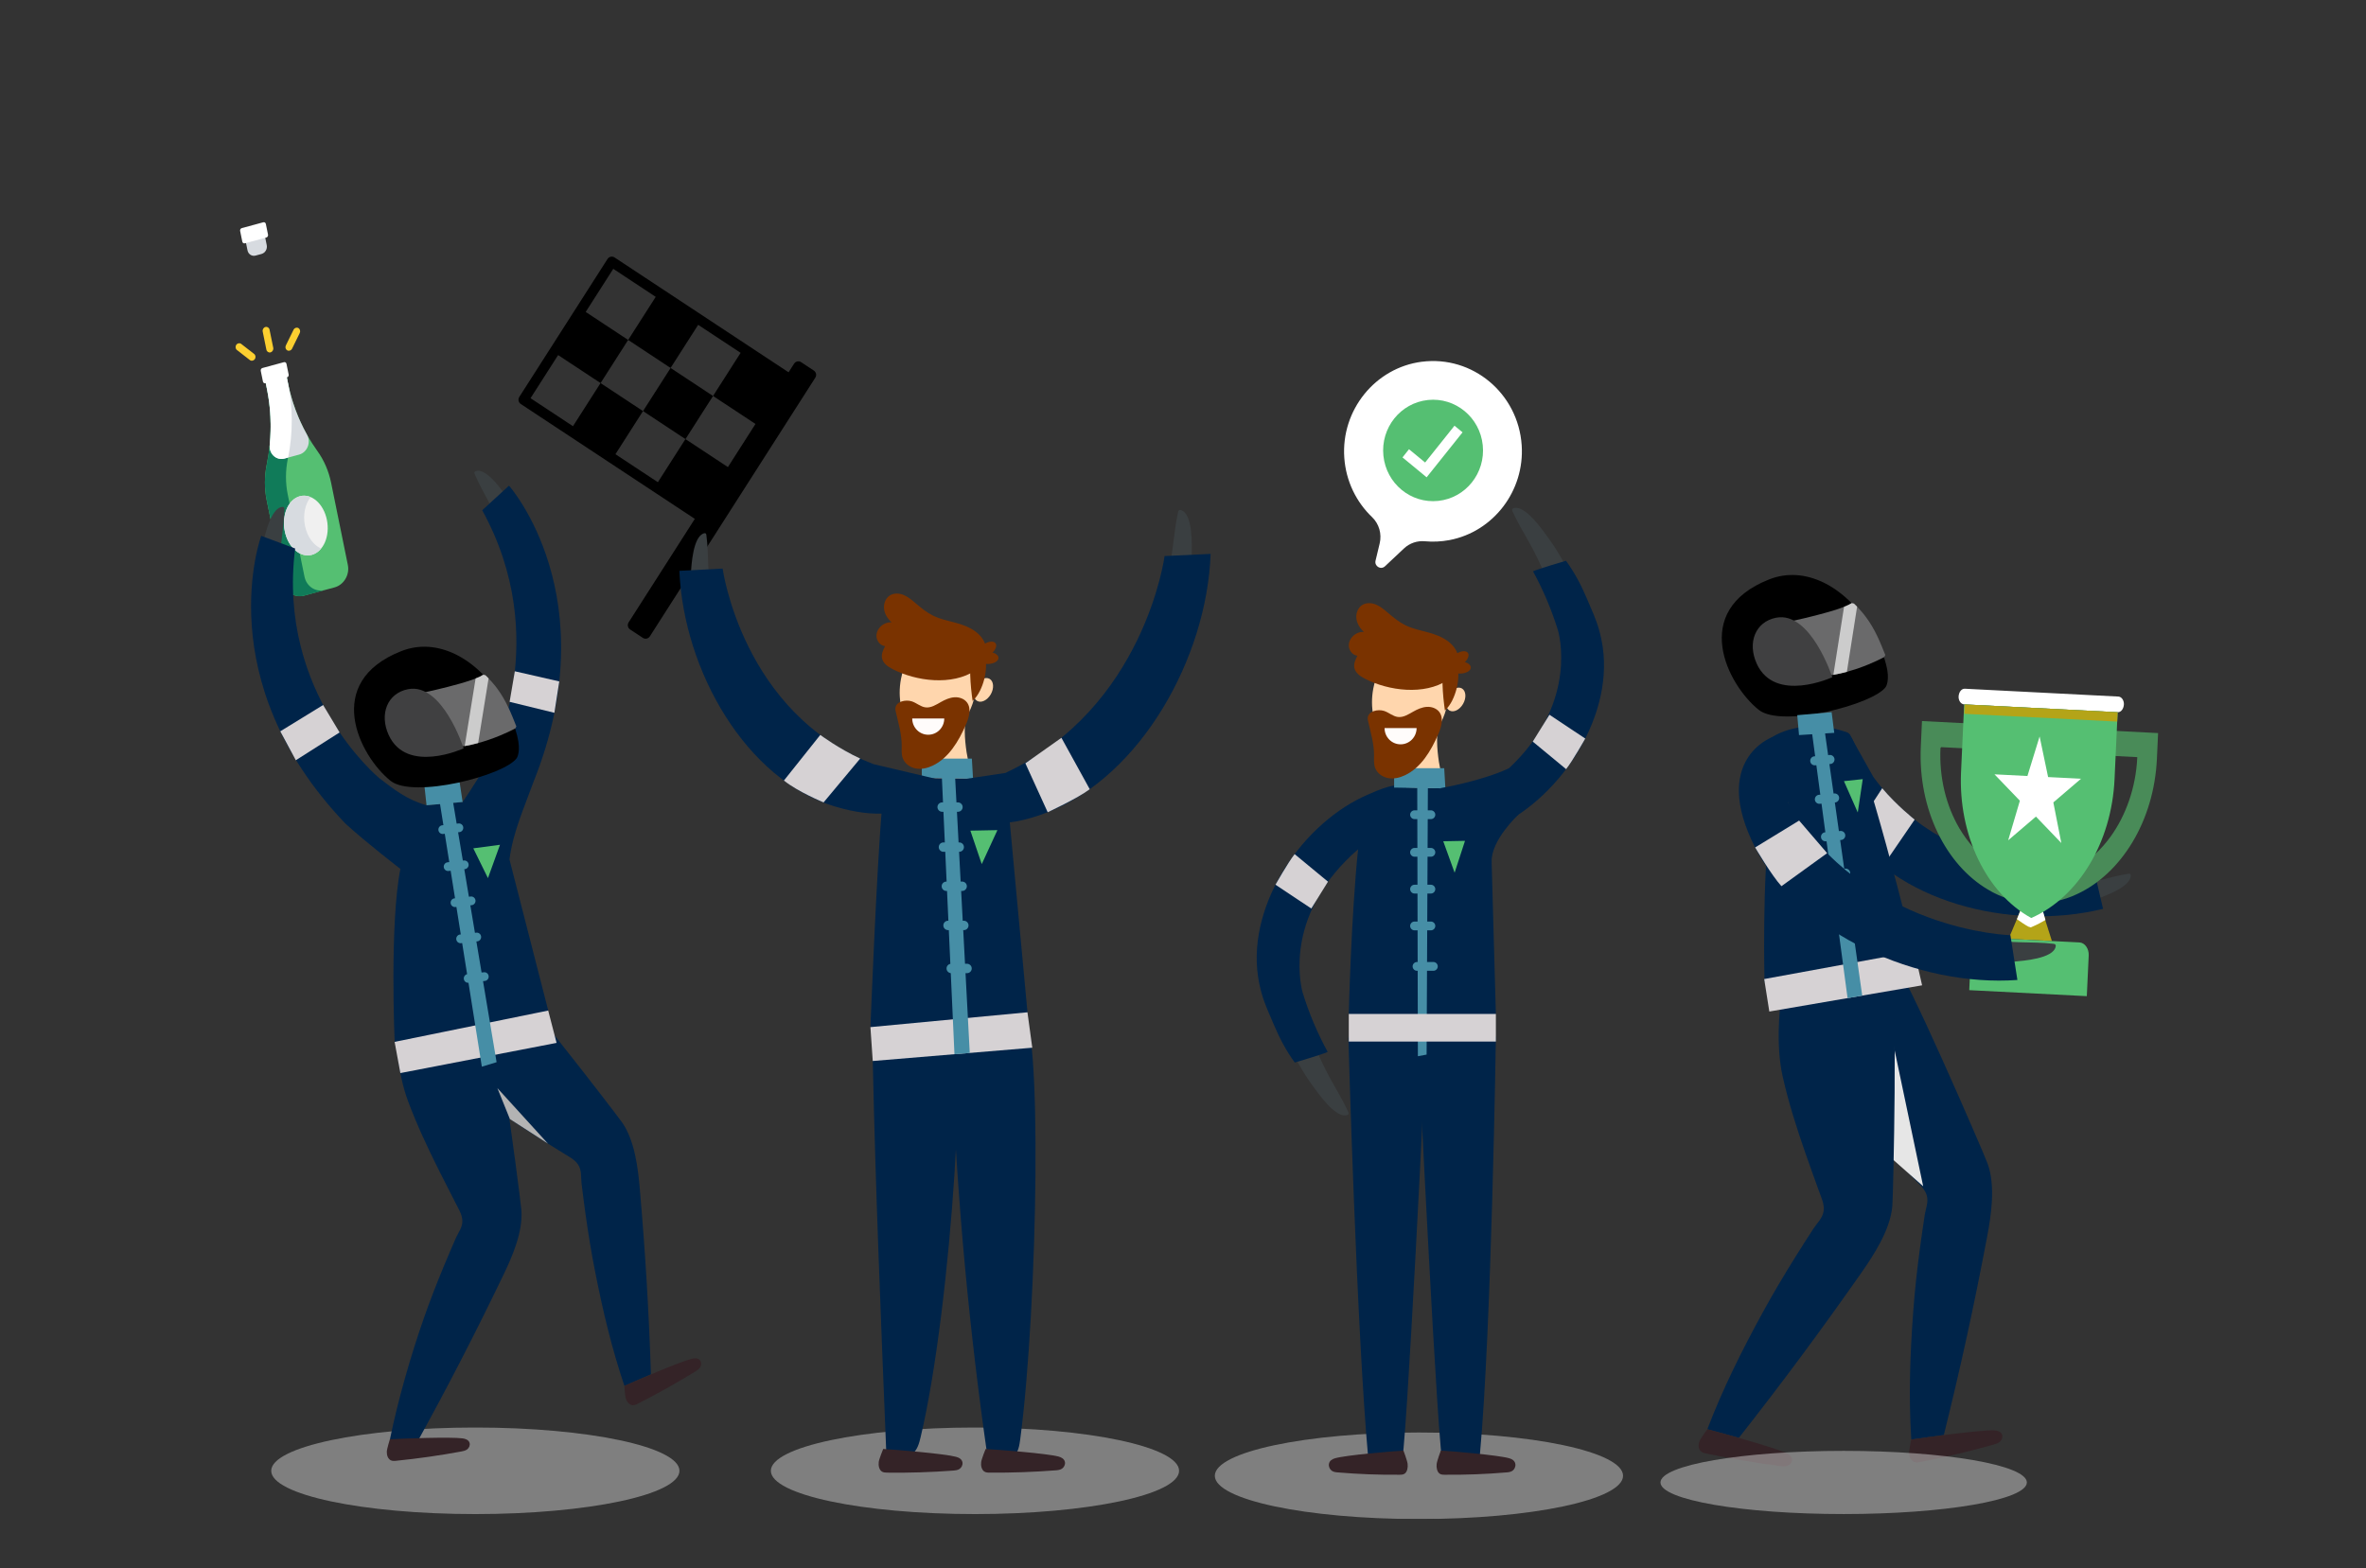 <?xml version="1.0" encoding="UTF-8"?>
<svg xmlns="http://www.w3.org/2000/svg" xmlns:xlink="http://www.w3.org/1999/xlink" viewBox="0 0 984.14 652.28">
  <rect x="0" y="0" width="984.14" height="652.28" fill="#333333" stroke="none"/>
  <defs>
    <style>
      .cls-1 {
        clip-path: url(#clippath);
      }

      .cls-2 {
        fill: none;
      }

      .cls-2, .cls-3, .cls-4, .cls-5, .cls-6, .cls-7, .cls-8, .cls-9, .cls-10, .cls-11, .cls-12, .cls-13, .cls-14, .cls-15, .cls-16, .cls-17, .cls-18, .cls-19, .cls-20, .cls-21, .cls-22, .cls-23, .cls-24 {
        stroke-width: 0px;
      }

      .cls-25, .cls-26 {
        mix-blend-mode: multiply;
      }

      .cls-27 {
        clip-path: url(#clippath-1);
      }

      .cls-28 {
        clip-path: url(#clippath-4);
      }

      .cls-29 {
        clip-path: url(#clippath-3);
      }

      .cls-30 {
        clip-path: url(#clippath-2);
      }

      .cls-31 {
        clip-path: url(#clippath-7);
      }

      .cls-32 {
        clip-path: url(#clippath-8);
      }

      .cls-33 {
        clip-path: url(#clippath-6);
      }

      .cls-34 {
        clip-path: url(#clippath-5);
      }

      .cls-35 {
        clip-path: url(#clippath-9);
      }

      .cls-36 {
        clip-path: url(#clippath-12);
      }

      .cls-37 {
        clip-path: url(#clippath-10);
      }

      .cls-38 {
        clip-path: url(#clippath-11);
      }

      .cls-39 {
        isolation: isolate;
      }

      .cls-26 {
        opacity: .5;
      }

      .cls-4 {
        fill: #7a3300;
      }

      .cls-5 {
        fill: #498b58;
      }

      .cls-6 {
        fill: #468ea6;
      }

      .cls-7 {
        fill: #3a3f41;
      }

      .cls-8 {
        fill: #55bf72;
      }

      .cls-9 {
        fill: #107b59;
      }

      .cls-10 {
        fill: #404041;
      }

      .cls-11 {
        fill: #ccc;
      }

      .cls-12 {
        fill: #d7dbe0;
      }

      .cls-13 {
        fill: #d6d2d4;
      }

      .cls-14 {
        fill: #b3b3b3;
      }

      .cls-15 {
        fill: #b4a418;
      }

      .cls-16 {
        fill: #342327;
      }

      .cls-17 {
        fill: #fff;
      }

      .cls-18 {
        fill: #fffcfb;
      }

      .cls-19 {
        fill: #fccf30;
      }

      .cls-20 {
        fill: #ffd6ad;
      }

      .cls-21 {
        fill: #f0f0f0;
      }

      .cls-22 {
        fill: #e6e6e6;
      }

      .cls-23 {
        fill: #002449;
      }

      .cls-24 {
        fill: #6a6a6b;
      }
    </style>
    <clipPath id="clippath">
      <rect class="cls-2" x="86.48" y="92.34" width="811.18" height="539.57"/>
    </clipPath>
    <clipPath id="clippath-1">
      <rect class="cls-2" x="320.64" y="593.86" width="169.8" height="35.99"/>
    </clipPath>
    <clipPath id="clippath-2">
      <rect class="cls-2" x="320.63" y="593.86" width="169.8" height="35.99"/>
    </clipPath>
    <clipPath id="clippath-3">
      <rect class="cls-2" x="782.69" y="411.26" width="17.26" height="82.24"/>
    </clipPath>
    <clipPath id="clippath-4">
      <rect class="cls-2" x="782.69" y="411.26" width="17.27" height="82.23"/>
    </clipPath>
    <clipPath id="clippath-5">
      <rect class="cls-2" x="690.68" y="603.56" width="152.38" height="26.28"/>
    </clipPath>
    <clipPath id="clippath-6">
      <rect class="cls-2" x="690.68" y="603.56" width="152.38" height="26.28"/>
    </clipPath>
    <clipPath id="clippath-7">
      <rect class="cls-2" x="505.31" y="595.92" width="169.8" height="35.99"/>
    </clipPath>
    <clipPath id="clippath-8">
      <rect class="cls-2" x="505.32" y="595.92" width="169.8" height="35.99"/>
    </clipPath>
    <clipPath id="clippath-9">
      <rect class="cls-2" x="112.82" y="593.86" width="169.8" height="35.99"/>
    </clipPath>
    <clipPath id="clippath-10">
      <rect class="cls-2" x="112.81" y="593.86" width="169.8" height="35.99"/>
    </clipPath>
    <clipPath id="clippath-11">
      <rect class="cls-2" x="206.89" y="452.66" width="21.02" height="23.08"/>
    </clipPath>
    <clipPath id="clippath-12">
      <rect class="cls-2" x="206.89" y="452.66" width="21.02" height="23.09"/>
    </clipPath>
  </defs>
  <g class="cls-39">
    <g id="Ebene_1" data-name="Ebene 1">
      <g class="cls-1">
        <g class="cls-26">
          <g class="cls-27">
            <g class="cls-30">
              <path class="cls-11" d="M490.44,611.85c0,9.94-38.01,18-84.9,18s-84.9-8.06-84.9-18,38.01-18,84.9-18,84.9,8.06,84.9,18"/>
            </g>
          </g>
        </g>
        <path class="cls-3" d="M252.71,107.72l-36.7,57.39c-.64.99-.36,2.31.62,2.96l72.38,47.78-27.53,43.05c-.64.99-.36,2.31.62,2.96l5.29,3.49c.97.64,2.28.37,2.92-.63l68.82-107.61c.64-.99.36-2.31-.62-2.96l-5.3-3.5c-.97-.64-2.27-.36-2.91.63l-2.29,3.59-72.38-47.77c-.97-.64-2.28-.37-2.91.63M255.1,111.84l17.65,11.65-11.47,17.93,17.65,11.65,11.47-17.94,17.66,11.65-11.47,17.94,17.65,11.65-11.47,17.94-17.66-11.65-11.47,17.94-17.65-11.65,11.47-17.94-17.66-11.65-11.47,17.94-17.65-11.65,11.47-17.94,17.66,11.65,11.47-17.94-17.66-11.65,11.47-17.94Z"/>
        <polygon class="cls-3" points="296.59 164.73 278.94 153.08 267.47 171.01 285.12 182.67 296.59 164.73"/>
        <path class="cls-20" d="M385.39,297.35l-10.61-3.59c-.7-3.47-.77-7.34-.02-11.31,2.27-12.06,11.03-20.49,19.57-18.83,8.53,1.66,13.61,12.78,11.34,24.84-2.27,12.05-11.04,20.49-19.57,18.82-3.45-.67-6.32-2.91-8.39-6.11,4.54.44,7.67-3.82,7.67-3.82"/>
        <path class="cls-20" d="M405.92,285.17c-1.43,2.53-1.21,5.39.5,6.4,1.71,1,4.26-.24,5.71-2.76,1.43-2.53,1.21-5.4-.5-6.4-1.71-1-4.27.23-5.71,2.76"/>
        <path class="cls-20" d="M385.41,321.5c-.14,4.66,4.63,9.57,8.99,9.34,3.05-.16,6.28-1.78,7.84-4.68,2.19-4.11.47-8.89-.18-13.19-.43-2.88-.74-5.78-.76-8.7-.01-1.44.05-2.88.2-4.32.11-1.09.87-3.04.68-4.05v.06c-.08-1.16-.94-2.13-1.94-2.61-1-.48-2.13-.55-3.22-.56-1.16-.01-2.33.04-3.4.5-1.13.49-2.05,1.42-2.82,2.42-2.36,3.07-3.59,7.11-3.31,11.07.1,1.48-.32,3.2-.51,4.67-.21,1.7-.46,3.39-.74,5.08-.28,1.71-.77,3.34-.82,4.96"/>
        <path class="cls-4" d="M410.38,271.09c0-.31-.03-.64-.07-.96-.87-6.65-7.22-9.6-12.93-11.09-3.1-.81-6.27-1.48-9.16-2.88-2.65-1.29-4.97-3.17-7.22-5.09-1.56-1.32-3.12-2.69-4.99-3.5-1.87-.81-4.12-.96-5.85.12-1.83,1.14-2.7,3.5-2.43,5.66.27,2.16,1.52,4.09,3.13,5.54-1.09-.09-2.19.18-3.15.7-1.79.95-3.15,2.86-3.15,4.91,0,2.06,1.57,4.09,3.59,4.29-.79,1.54-1.59,3.23-1.29,4.94.39,2.19,2.45,3.61,4.41,4.62,9.81,5.06,24.7,7,34.42.58,2.59-1.71,4.76-4.58,4.69-7.84"/>
        <path class="cls-4" d="M409.7,271.93c.68,3.46.59,7.07-.27,10.48-.81,3.21-2.39,6.92-4.87,9.16-.89-6.01-1.79-16.37.04-20.51.41-.91,1.24-1.95,2.21-2.25,1.62-.51,2.47.99,2.89,3.13"/>
        <path class="cls-4" d="M406.65,272.94c.79,1.14,3.1.88,5.16-.59,2.06-1.47,3.09-3.58,2.3-4.72-.79-1.14-3.1-.89-5.16.58-2.06,1.47-3.09,3.59-2.3,4.73"/>
        <path class="cls-4" d="M406.21,273.69c0,1.39,2.04,2.53,4.56,2.53s4.55-1.14,4.55-2.53-2.04-2.53-4.55-2.53-4.56,1.14-4.56,2.53"/>
        <path class="cls-22" d="M387.47,307.61s6.48,1.39,9.37-3.05c0,0-6.08,11.1-10.48,11.57l1.11-8.52Z"/>
        <polygon class="cls-6" points="383.43 323.65 383.43 315.58 404.25 315.58 404.74 323.98 383.43 323.65"/>
        <path class="cls-4" d="M372.45,294.58c.29-2.8,4.25-3.63,6.8-2.82,1.98.64,3.62,2.23,5.68,2.5,2.31.32,4.46-1.1,6.5-2.25,1.72-.97,3.57-1.8,5.53-1.94,1.96-.13,4.07.55,5.26,2.14,1.94,2.6.83,6.31-.47,9.29-3.02,6.88-7.12,13.86-13.85,17.03-2.17,1.02-4.62,1.6-6.98,1.16-2.36-.43-4.59-2-5.42-4.28-.58-1.59-.45-3.34-.43-5.04.05-4.97-1.47-9.8-2.54-14.63-.09-.43-.12-.82-.08-1.18"/>
        <path class="cls-18" d="M392.77,298.88c0,3.74-2.98,6.77-6.67,6.77s-6.66-3.03-6.66-6.77h13.33Z"/>
        <path class="cls-23" d="M410.71,605.72c-7.51-52.28-12.4-104.76-14.66-157.26-.25-5.76-.43-11.71,2.09-17.02,3.19-6.7,18.09-10.29,26.82-10.33,8.74-.03,6.76,121.83-.58,177.55-.35,2.66-.79,5.49-2.87,7.49-2.08,2.01-10.81-.43-10.81-.43"/>
        <path class="cls-23" d="M368.61,603.28c-2.13-52.85-4.47-109.18-5.58-161.91-.12-5.77,7.81-7.83,10.86-12.81,3.85-6.29,12.26-10.43,20.95-9.43,8.69,1.01,1.07,124.24-11.91,178.75-.62,2.61-1.35,5.36-3.61,7.11-2.27,1.75-10.7-1.72-10.7-1.72"/>
        <path class="cls-16" d="M365.51,608.23c-.2,1.45.18,3.11,1.2,3.86.67.49,1.5.51,2.27.53,9.16.12,18.32-.17,27.46-.85.91-.07,1.84-.15,2.65-.67.8-.52,1.43-1.61,1.26-2.71-.22-1.41-1.55-2.06-2.69-2.36-4.75-1.29-24.96-2.95-30.29-3.26,0,0-1.66,4.01-1.87,5.45"/>
        <path class="cls-16" d="M408.12,608.24c-.2,1.45.18,3.11,1.22,3.86.67.49,1.5.51,2.27.51,9.16.08,18.32-.24,27.46-.95.91-.07,1.85-.16,2.65-.68.8-.53,1.43-1.62,1.25-2.71-.23-1.41-1.56-2.05-2.7-2.36-4.75-1.27-24.97-2.85-30.3-3.13,0,0-1.65,4.01-1.85,5.46"/>
        <path class="cls-23" d="M404.74,323.98l-21.31-.33c-3.98,5.36-15.44,9.3-16.46,10.63-2.4,28.2-4.91,92.99-4.91,92.99,34.91,13.28,53.61-1.56,65.32-6.17l-7.63-81.93c.93-4.14-14.14-16.23-15-15.19"/>
        <polygon class="cls-13" points="362.05 427.28 427.37 421.11 429.38 435.85 363.02 441.38 362.05 427.28"/>
        <polygon class="cls-8" points="403.63 345.55 414.88 345.33 408.36 359.47 403.63 345.55"/>
        <path class="cls-6" d="M399.01,354.35h-6.59c-1.06,0-1.94-.87-1.94-1.94v-.03c0-1.06.87-1.93,1.94-1.93h6.59c1.06,0,1.94.87,1.94,1.93v.03c0,1.07-.87,1.94-1.94,1.94"/>
        <path class="cls-6" d="M400.22,370.64h-6.59c-1.06,0-1.94-.87-1.94-1.94v-.03c0-1.06.87-1.93,1.94-1.93h6.59c1.06,0,1.94.87,1.94,1.93v.03c0,1.06-.87,1.94-1.94,1.94"/>
        <path class="cls-6" d="M400.92,386.93h-6.59c-1.06,0-1.94-.87-1.94-1.94v-.03c0-1.06.87-1.93,1.94-1.93h6.59c1.06,0,1.94.87,1.94,1.93v.03c0,1.06-.87,1.94-1.94,1.94"/>
        <path class="cls-6" d="M402.25,404.83h-6.59c-1.06,0-1.94-.87-1.94-1.94v-.03c0-1.06.87-1.93,1.94-1.93h6.59c1.06,0,1.94.87,1.94,1.93v.03c0,1.07-.87,1.94-1.94,1.94"/>
        <path class="cls-7" d="M418.2,321.53c10.34-2.86,19.23-7.27,27.3-14.29,23.49-20.49,38.35-49.85,42.31-79.62.64-4.85,1.14-9.72,2.2-14.52.07-.33.18-.7.49-.87.22-.12.49-.09.72-.02,5.09,1.47,4.52,15.01,4.49,18.93-.32,31.84-19.58,63.13-43.16,85.13-4.87,4.54-10.06,8.75-15.55,12.57-2.81,1.95-5.69,3.8-8.64,5.54-.83.49-8.66,4.26-8.62,4.66-.51-5.83-1.03-11.67-1.54-17.51"/>
        <path class="cls-23" d="M391.28,325.59s5.69,27.46,44.51,12.29c38.81-15.16,66.21-64.29,67.77-107.46l-19.15.9s-8.31,63.25-66.21,90.22l-26.92,4.05Z"/>
        <path class="cls-7" d="M348.39,316.17c-8.87-2.35-16.35-6.06-22.89-12.07-19.05-17.53-29.79-42.94-30.9-68.85-.18-4.22-.22-8.47-.78-12.64-.03-.29-.1-.62-.37-.75-.18-.09-.42-.07-.63,0-4.6,1.36-5.18,13.17-5.46,16.59-2.26,27.78,12.2,54.79,31.2,73.65,3.92,3.88,8.16,7.49,12.68,10.73,2.32,1.66,4.71,3.24,7.17,4.71.68.41,7.28,3.59,7.21,3.94.92-5.1,1.84-10.2,2.75-15.3"/>
        <path class="cls-23" d="M389.58,324.05s-6.02,22.44-42.58,11.36c-36.55-11.08-62.63-56.19-64.41-97.95l17.99-.93s8.27,60.62,62.82,81.37l26.18,6.16Z"/>
        <path class="cls-13" d="M357.8,315.55l-15.23,18.26s-10.72-4.42-16.5-9.11l15.13-18.98s7.63,5.69,16.6,9.83"/>
        <path class="cls-13" d="M426.5,317.52l9.29,20.37s12.51-5.77,17.49-9.58l-11.78-21.39-15,10.61Z"/>
        <polygon class="cls-6" points="403.37 438.02 397.01 438.55 391.7 321.82 397.2 321.82 403.37 438.02"/>
        <path class="cls-6" d="M398.47,337.7h-6.59c-1.06,0-1.94-.87-1.94-1.94v-.03c0-1.06.87-1.93,1.94-1.93h6.59c1.06,0,1.94.87,1.94,1.93v.03c0,1.07-.87,1.94-1.94,1.94"/>
        <path class="cls-7" d="M784.89,336.95c4.55,7.76,9.98,13.83,17.25,18.4,21.2,13.31,47.37,16.67,71.4,10.78,3.92-.96,7.8-2.05,11.78-2.65.27-.04.59-.07.79.14.14.15.18.38.18.6,0,4.7-10.65,8.42-13.71,9.6-24.81,9.58-53.46,3.14-75.87-9.77-4.62-2.67-9.06-5.71-13.26-9.12-2.15-1.75-4.24-3.59-6.25-5.52-.57-.54-5.26-5.92-5.56-5.77,4.42-2.23,8.84-4.47,13.26-6.69"/>
        <path class="cls-23" d="M769.16,305.26s-21.56,6.57-1.51,38.15c20.05,31.59,68.41,44.16,107.12,34.67l-4.03-17.25s-57.72,8.41-91.5-37.6l-10.08-17.97Z"/>
        <path class="cls-13" d="M782.91,327.9l-12.58,19.28s6.95,8.95,12.81,13.16l13.27-19.38s-7.28-5.69-13.5-13.06"/>
        <path class="cls-23" d="M745.57,414.36c3.11,12.77,8.87,28.07,16.73,38.44,6.85,9.04,14.44,17.41,22.19,25.54,3.88,4.07,7.8,8.08,11.72,12.11,1.83,1.88,4.21,3.87,5.12,6.5,1.02,2.96-.32,5.73-.76,8.62-.69,4.53-1.35,9.07-1.96,13.62-1.16,8.68-2.13,17.39-2.78,26.15-1.35,18.09-1.97,35.26-.83,53.48l13.54-1.86c6.96-28.08,12.49-53.33,17.96-82.22,1.71-9.07,3.63-21.35.24-30.69-1.7-4.68-35.97-83.8-38.54-82.67l-42.63,12.97Z"/>
        <path class="cls-16" d="M794.09,604.66c.09,1.48.86,3.05,2.16,3.55.85.32,1.77.16,2.63-.01,10.17-2.01,20.26-4.42,30.24-7.21.99-.28,2.01-.58,2.79-1.28.78-.7,1.24-1.93.82-2.96-.55-1.35-2.15-1.68-3.49-1.72-5.53-.17-28.28,2.88-34.25,3.82,0,0-.99,4.35-.9,5.83"/>
        <g class="cls-25">
          <g class="cls-29">
            <g class="cls-28">
              <polygon class="cls-22" points="799.95 493.49 782.69 411.26 787.15 482.18 799.95 493.49"/>
            </g>
          </g>
        </g>
        <path class="cls-23" d="M742.33,405.94c-2.52,12.93-3.65,29.22-.84,41.81,2.46,10.98,5.87,21.62,9.53,32.12,1.83,5.25,3.73,10.48,5.61,15.7.87,2.44,2.22,5.2,1.94,7.97-.32,3.11-2.69,5.14-4.3,7.61-2.53,3.89-5.03,7.8-7.49,11.74-4.68,7.51-9.22,15.12-13.48,22.91-8.8,16.07-16.55,31.59-23.14,48.75l13.13,3.59c18.09-23.05,33.69-44.05,50.77-68.42,5.36-7.65,12.25-18.17,13.06-28.07.41-4.95,2.29-90.97-.52-90.94l-44.28-4.78Z"/>
        <path class="cls-16" d="M706.9,599.56c-.54,1.39-.49,3.13.49,4.09.64.64,1.54.84,2.4,1.02,10.1,2.13,20.31,3.87,30.58,5.22,1.02.13,2.07.26,3.07-.09,1-.34,1.94-1.29,1.99-2.4.06-1.45-1.26-2.38-2.46-2.94-4.97-2.31-26.97-8.42-32.8-9.89,0,0-2.72,3.61-3.26,4.99"/>
        <g class="cls-26">
          <g class="cls-34">
            <g class="cls-33">
              <path class="cls-11" d="M690.68,616.7c0,7.26,34.11,13.14,76.19,13.14s76.2-5.89,76.2-13.14-34.11-13.14-76.2-13.14-76.19,5.89-76.19,13.14"/>
            </g>
          </g>
        </g>
        <path class="cls-3" d="M784.52,276.38c1.77,6.65-.12,9.37-.12,9.37-5.11,7.32-43.29,17.16-52.81,9.57-13.08-10.44-28.78-41.25,4.3-54.29,7.55-2.98,15.36-2.18,22.52,1.26.15.07.3.15.45.22.21.1.41.2.62.32.3.15.61.32.92.49.19.11.39.22.58.33.76.45,1.5.91,2.24,1.41.18.12.36.25.53.37.16.11.32.22.47.34,9.34,6.7,16.93,17.91,20.3,30.63"/>
        <path class="cls-24" d="M784.2,272.48l-.43.84s-4.57,2.55-11.11,4.79c-.32.11-.66.22-1,.33-1.1.37-2.27.72-3.46,1.04-1.81.5-3.69.93-5.63,1.26-1.45.25-2.92.44-4.41.55-.6.05-1.21.09-1.81.11-.43.02-.84.02-1.27.02,0,0-5.78-3.32-8.7-10.58-3.55-8.83-.62-12.58-.62-12.58,0,0,7.82-1.66,14.78-3.68.64-.18,1.27-.37,1.89-.55,1.67-.51,3.25-1.06,4.58-1.58,1.34-.53,2.45-1.06,3.19-1.55l.93.2c.45.43.9.85,1.32,1.29,1.03,1.04,1.96,2.09,2.8,3.15.28.35.53.68.79,1.02,3.97,5.29,6.08,10.75,8.16,15.93"/>
        <path class="cls-11" d="M772.46,252.39l-4.25,27.09c-1.8.49-3.69.92-5.62,1.25l4.44-28.28c1.35-.53,2.45-1.06,3.19-1.55l.93.2c.45.43.9.85,1.32,1.29"/>
        <path class="cls-10" d="M730.72,276.1c-3.98-8.71-.62-17.43,8.05-19.13,14.42-2.82,23.38,24.75,23.38,24.75,0,0-23.83,11.01-31.44-5.62"/>
        <path class="cls-23" d="M768.52,304.75c-18.99-6.84-31.58,1.99-31.58,1.99-3.7,2.06.3,32.2-.58,33.56-3.53,25.34-2.4,68.21-2.4,68.21,34.8,9.87,51.58-6.01,62.48-11.44,0,0-22.19-90.25-27.93-92.32"/>
        <polygon class="cls-13" points="733.82 407.28 796.3 395.84 799.5 409.89 735.95 420.8 733.82 407.28"/>
        <polygon class="cls-8" points="766.99 324.95 774.81 324.12 772.74 337.99 766.99 324.95"/>
        <polygon class="cls-6" points="748.3 305.79 747.57 297.51 761.87 296.27 762.96 304.86 748.3 305.79"/>
        <polygon class="cls-6" points="774.59 414.17 768.5 415.21 753.47 303.06 758.78 302.6 774.59 414.17"/>
        <path class="cls-6" d="M761.34,317.82l-6.33.55c-1.04.09-1.96-.68-2.04-1.71-.09-1.03.68-1.95,1.72-2.04l6.33-.55c1.03-.09,1.95.68,2.04,1.71.09,1.04-.68,1.96-1.71,2.04"/>
        <path class="cls-6" d="M763.27,333.83l-6.33.55c-1.04.09-1.96-.68-2.04-1.71-.09-1.03.68-1.95,1.72-2.04l6.33-.55c1.03-.09,1.95.68,2.04,1.71.09,1.04-.68,1.96-1.71,2.04"/>
        <path class="cls-6" d="M765.82,349.44l-6.33.55c-1.04.09-1.96-.68-2.04-1.71-.09-1.04.68-1.96,1.72-2.05l6.33-.55c1.03-.09,1.95.68,2.04,1.71.09,1.04-.68,1.96-1.71,2.04"/>
        <path class="cls-6" d="M767.87,365.1l-6.33.55c-1.04.09-1.96-.68-2.04-1.71-.09-1.03.68-1.95,1.71-2.04l6.34-.55c1.03-.09,1.95.68,2.04,1.71.09,1.04-.68,1.96-1.71,2.04"/>
        <path class="cls-6" d="M770.68,382.25l-6.33.55c-1.04.09-1.96-.68-2.04-1.71-.09-1.03.68-1.95,1.72-2.04l6.33-.55c1.03-.09,1.95.68,2.04,1.71.09,1.04-.68,1.96-1.71,2.04"/>
        <polygon class="cls-15" points="835.48 390.55 853.49 391.47 850.8 382.98 848.5 375.03 841.95 374.69 838.93 382.38 835.48 390.55"/>
        <path class="cls-8" d="M824.02,389.97l40.92,2.08c2.25.12,3.99,2.56,3.86,5.42l-.79,16.93-48.9-2.5.78-16.93c-.07-2.88,1.87-5.12,4.13-5.01"/>
        <path class="cls-17" d="M838.93,382.37c1.59,1.12,3.17,2.25,4.78,3.11l1.01.31,1.05-.47c1.67-.7,3.36-1.65,5.04-2.61l-2.3-7.95-6.34-.32-3.24,7.93Z"/>
        <path class="cls-5" d="M799.45,299.96l-.49,10.67c-1.2,26.04,10.46,49.09,27.83,59.37,5.58,3.42,11.85,5.31,18.4,5.64,6.54.34,12.96-.91,18.84-3.74,18.23-8.47,31.95-30.22,33.14-56.26l.49-10.68-98.21-5ZM807.14,311.06h.2s.01-.25.01-.25l81.64,4.16v.26c-.58,12.51-4.81,24.03-10.94,32.6-8.11,11.34-19.7,18.06-32.38,17.41-12.69-.64-23.59-8.77-30.64-20.62-5.52-9.42-8.47-21.06-7.89-33.56"/>
        <path class="cls-17" d="M817.29,286.51l63.84,3.26c1.43.07,2.38,1.69,2.31,3.25-.09,1.82-1.18,3.34-2.61,3.26l-63.84-3.26c-1.43-.07-2.38-1.69-2.31-3.25.09-1.83,1.18-3.34,2.61-3.26"/>
        <path class="cls-8" d="M816.99,293.02l-1.29,28.13c-1.2,26.04,10.4,50.39,29.2,60.74,19.67-8.66,33.43-31.44,34.65-57.75l1.28-27.86-63.84-3.26Z"/>
        <polygon class="cls-17" points="848.38 306.37 843.31 322.82 829.61 322.12 840.17 333.1 835.31 349.56 846.85 339.7 857.41 350.69 854.09 333.81 865.61 323.95 851.91 323.26 848.38 306.37"/>
        <polygon class="cls-15" points="880.83 296.28 817.2 293.04 817.02 296.94 880.65 300.18 880.83 296.28"/>
        <path class="cls-7" d="M743.66,333.65c3.82,9.81,8.95,18.05,16.47,25.2,21.92,20.85,51.34,32.33,79.97,33.12,4.67.13,9.33.1,14,.65.32.03.69.1.88.39.13.2.14.46.09.7-.85,5.12-13.75,5.98-17.46,6.35-30.2,2.99-61.91-12.6-85.28-33.37-4.83-4.28-9.37-8.93-13.57-13.9-2.16-2.54-4.22-5.17-6.19-7.88-.55-.76-4.96-8.02-5.34-7.95,5.48-1.11,10.95-2.21,16.43-3.32"/>
        <path class="cls-23" d="M736.94,306.74s-25.42,9.43-6.89,45.81c18.53,36.38,68.01,58.08,109.09,55.12l-2.9-18.63s-60.83-1.57-92.58-55.38l-6.72-26.92Z"/>
        <path class="cls-13" d="M748.35,341.35l-18.3,11.19s6.81,11.64,10.95,16.11l19-13.74-11.65-13.56Z"/>
        <g class="cls-26">
          <g class="cls-31">
            <g class="cls-32">
              <path class="cls-11" d="M675.11,613.92c0,9.94-38.01,18-84.9,18s-84.9-8.06-84.9-18,38.01-18,84.9-18,84.9,8.06,84.9,18"/>
            </g>
          </g>
        </g>
        <path class="cls-20" d="M581.85,301.34l-10.6-3.59c-.71-3.47-.78-7.34-.03-11.31,2.27-12.06,11.03-20.49,19.57-18.83,8.53,1.66,13.61,12.78,11.34,24.84-2.27,12.05-11.04,20.48-19.57,18.82-3.45-.67-6.32-2.91-8.39-6.11,4.54.44,7.68-3.82,7.68-3.82"/>
        <path class="cls-20" d="M602.38,289.16c-1.43,2.53-1.21,5.39.5,6.4,1.71,1,4.26-.24,5.7-2.76,1.44-2.53,1.22-5.4-.49-6.4-1.71-1-4.27.23-5.71,2.76"/>
        <path class="cls-20" d="M581.87,325.49c-.14,4.66,4.63,9.57,8.99,9.34,3.05-.16,6.29-1.78,7.84-4.68,2.19-4.11.47-8.89-.18-13.19-.43-2.88-.74-5.78-.76-8.7-.01-1.44.05-2.88.2-4.32.11-1.09.87-3.04.68-4.05v.06c-.08-1.16-.94-2.13-1.94-2.61-1-.48-2.13-.55-3.22-.56-1.15-.01-2.33.04-3.4.5-1.13.49-2.05,1.42-2.82,2.42-2.36,3.07-3.59,7.11-3.31,11.07.1,1.48-.32,3.2-.51,4.67-.21,1.7-.46,3.39-.74,5.08-.28,1.71-.77,3.34-.82,4.96"/>
        <path class="cls-4" d="M606.85,275.08c0-.31-.03-.64-.07-.96-.87-6.65-7.22-9.6-12.93-11.09-3.1-.81-6.27-1.48-9.16-2.88-2.65-1.29-4.97-3.17-7.22-5.09-1.56-1.32-3.12-2.69-4.99-3.5-1.87-.81-4.12-.96-5.85.12-1.83,1.14-2.69,3.51-2.43,5.66.27,2.16,1.52,4.09,3.13,5.54-1.09-.09-2.19.18-3.15.7-1.79.95-3.15,2.86-3.15,4.91,0,2.06,1.57,4.09,3.59,4.29-.79,1.54-1.59,3.23-1.29,4.94.39,2.19,2.45,3.61,4.41,4.62,9.81,5.06,24.7,7,34.42.58,2.59-1.71,4.76-4.58,4.69-7.84"/>
        <path class="cls-4" d="M606.16,275.92c.68,3.46.59,7.07-.27,10.48-.81,3.21-2.39,6.92-4.87,9.16-.89-6.01-1.79-16.37.04-20.51.41-.91,1.24-1.96,2.21-2.26,1.62-.51,2.47.99,2.89,3.13"/>
        <path class="cls-4" d="M603.12,276.93c.79,1.14,3.1.88,5.16-.59,2.06-1.47,3.09-3.58,2.3-4.72-.79-1.14-3.1-.89-5.16.58-2.06,1.47-3.09,3.59-2.3,4.73"/>
        <path class="cls-4" d="M602.68,277.68c0,1.39,2.04,2.53,4.56,2.53s4.55-1.14,4.55-2.53-2.04-2.53-4.55-2.53-4.56,1.14-4.56,2.53"/>
        <path class="cls-22" d="M583.93,311.6s6.48,1.39,9.37-3.05c0,0-6.08,11.1-10.48,11.57l1.11-8.52Z"/>
        <path class="cls-7" d="M553.91,449.72c-7.61-13.57-12.81-28.71-15.17-44.26h-10.63c2.41,16.58,7.97,32.55,17.62,45.82,2.27,3.13,9.83,14.21,14.63,12.58.22-.07.44-.2.54-.41.14-.3,0-.66-.14-.97-2.01-4.41-4.5-8.54-6.86-12.76"/>
        <path class="cls-23" d="M582.76,610.28c2.17-1.39,10.64-179.15,10.64-179.15-1.29-5.79-31.02-4.18-32.53.69,0,0,3.38,121.74,8.26,174.91l13.63,3.55Z"/>
        <path class="cls-16" d="M585.5,609.02c.18,1.48-.17,3.19-1.14,3.95-.63.49-1.4.51-2.14.52-8.61.08-17.21-.24-25.8-.97-.85-.07-1.73-.16-2.48-.7-.76-.54-1.35-1.66-1.18-2.77.21-1.44,1.46-2.1,2.54-2.41,4.46-1.3,23.46-2.91,28.47-3.2,0,0,1.56,4.1,1.74,5.58"/>
        <path class="cls-23" d="M600.32,609.98c-2.17-1.39-10.64-179.15-10.64-179.15,1.29-5.79,31.02-4.18,32.53.69,0,0-1.77,120.6-6.66,173.77l-15.23,4.69Z"/>
        <path class="cls-16" d="M597.58,609.02c-.18,1.48.17,3.19,1.14,3.95.63.49,1.4.51,2.14.52,8.61.08,17.21-.24,25.8-.97.85-.07,1.73-.16,2.48-.7.76-.54,1.35-1.66,1.18-2.77-.21-1.44-1.46-2.1-2.53-2.41-4.47-1.3-23.46-2.91-28.47-3.2,0,0-1.56,4.1-1.74,5.58"/>
        <path class="cls-23" d="M599.25,327.85l-15.16-.33c-2.96-1.22-19.19,25.74-19.19,25.74-2.92,28.43-3.87,68.55-3.87,68.55,34.91,12.48,49.47,4.33,61.18,0l-1.9-68.02c.97-4.09-20.21-26.89-21.06-25.94"/>
        <polygon class="cls-8" points="600.32 349.96 609.37 349.79 605.05 363.05 600.32 349.96"/>
        <polygon class="cls-6" points="593.4 438.71 589.77 439.39 589.5 325.82 593.94 325.82 593.4 438.71"/>
        <path class="cls-6" d="M595.18,340.75h-6.8c-1.01,0-1.83-.83-1.83-1.83s.82-1.83,1.83-1.83h6.8c1.01,0,1.83.83,1.83,1.83s-.82,1.83-1.83,1.83"/>
        <path class="cls-6" d="M595.18,356.4h-6.8c-1.01,0-1.83-.83-1.83-1.83s.82-1.83,1.83-1.83h6.8c1.01,0,1.83.83,1.83,1.83s-.82,1.83-1.83,1.83"/>
        <path class="cls-6" d="M595.18,371.71h-6.8c-1.01,0-1.83-.83-1.83-1.83s.82-1.83,1.83-1.83h6.8c1.01,0,1.83.83,1.83,1.83s-.82,1.83-1.83,1.83"/>
        <path class="cls-6" d="M595.18,387.02h-6.8c-1.01,0-1.83-.83-1.83-1.83s.82-1.83,1.83-1.83h6.8c1.01,0,1.83.83,1.83,1.83s-.82,1.83-1.83,1.83"/>
        <path class="cls-6" d="M596.21,403.85h-6.8c-1.01,0-1.83-.83-1.83-1.83s.82-1.83,1.83-1.83h6.8c1.01,0,1.83.83,1.83,1.83s-.82,1.83-1.83,1.83"/>
        <rect class="cls-13" x="561.03" y="421.8" width="61.18" height="11.49"/>
        <path class="cls-23" d="M585,328.27c-2.53-4.05-12.65.86-15.64,2.12-27.11,11.4-50.42,45.16-46.12,75.56.35,2.46.87,4.89,1.54,7.28,1.26,4.53,3.32,8.89,5.15,13.21,2.32,5.48,5.12,10.77,8.62,15.57.03.03,12.56-3.74,13.71-4.41-4.32-7.86-7.84-16.23-10.48-24.89-1.18-4.53-7.13-33.24,23.21-59.48l.89.66s22.12-20.81,19.13-25.61"/>
        <path class="cls-13" d="M538.5,355.31l13.88,11.47-6.94,11.17-14.9-9.91s5.18-9.22,7.97-12.74"/>
        <path class="cls-7" d="M636.01,225.56c7.61,13.57,12.81,28.71,15.17,44.26h10.63c-2.41-16.58-7.97-32.55-17.62-45.82-2.27-3.13-9.83-14.21-14.63-12.58-.22.07-.44.2-.54.41-.14.3,0,.66.14.97,2.01,4.41,4.5,8.54,6.86,12.76"/>
        <path class="cls-23" d="M604.92,347.01c2.53,4.05,12.65-.86,15.64-2.12,27.11-11.4,50.42-45.16,46.12-75.56-.35-2.46-.87-4.89-1.54-7.28-1.26-4.53-3.32-8.89-5.15-13.21-2.32-5.48-5.12-10.77-8.62-15.57-.03-.03-12.56,3.74-13.71,4.41,4.32,7.86,7.84,16.23,10.48,24.89,1.18,4.53,7.13,33.24-23.21,59.48l-.89-.66s-22.12,20.81-19.13,25.61"/>
        <path class="cls-13" d="M651.43,319.97l-13.88-11.47,6.94-11.17,14.9,9.91s-5.18,9.22-7.97,12.74"/>
        <path class="cls-17" d="M591.42,150.48c-19.39,2.48-33.66,20.15-32.26,39.95.7,9.84,5.04,18.47,11.55,24.69,2.93,2.8,4.12,7,3.16,10.98l-1.71,7.13c-.56,2.32,2.19,3.97,3.92,2.35l7.91-7.43c2.36-2.21,5.52-3.28,8.72-2.98,3.32.3,6.75.16,10.23-.5,18.3-3.51,31.27-20.55,30.01-39.43-1.45-21.61-20.45-37.45-41.54-34.75"/>
        <path class="cls-8" d="M593.94,166.4c-11.41,1.2-19.7,11.58-18.51,23.17,1.19,11.59,11.4,20.01,22.82,18.8,11.41-1.2,19.7-11.58,18.5-23.17-1.18-11.59-11.4-20.01-22.81-18.8M593.41,198.56l-10.04-8.28,2.71-3.4,6.7,5.52,12.22-15.31,3.35,2.76-14.94,18.71Z"/>
        <polygon class="cls-6" points="579.89 327.64 579.89 319.57 600.72 319.57 601.21 327.97 579.89 327.64"/>
        <path class="cls-4" d="M568.92,298.57c.29-2.8,4.25-3.63,6.8-2.82,1.98.64,3.62,2.23,5.68,2.5,2.31.32,4.46-1.1,6.5-2.25,1.72-.97,3.57-1.8,5.53-1.94,1.96-.13,4.07.55,5.26,2.14,1.94,2.6.83,6.31-.47,9.29-3.02,6.88-7.12,13.86-13.85,17.03-2.17,1.02-4.62,1.6-6.98,1.16-2.36-.43-4.59-2-5.42-4.28-.58-1.59-.45-3.34-.43-5.04.05-4.97-1.47-9.8-2.54-14.63-.09-.43-.12-.82-.08-1.18"/>
        <path class="cls-18" d="M589.24,302.87c0,3.74-2.98,6.77-6.67,6.77s-6.66-3.03-6.66-6.77h13.33Z"/>
        <path class="cls-23" d="M599.25,327.85s16.76-2.82,28.46-8.27l3.84,19.35s-11.37,10.48-11.11,19.61c.26,9.12-21.19-30.69-21.19-30.69"/>
        <g class="cls-26">
          <g class="cls-35">
            <g class="cls-37">
              <path class="cls-11" d="M282.62,611.85c0,9.94-38.01,18-84.9,18s-84.9-8.06-84.9-18,38.01-18,84.9-18,84.9,8.06,84.9,18"/>
            </g>
          </g>
        </g>
        <path class="cls-8" d="M111.02,161.82l-1.24-6.06,8.76-2.37,1.24,6.06c2.09,10.26,6.24,19.84,12.18,28.09,2.82,3.91,4.78,8.45,5.77,13.31l6.95,34.14c.85,4.12-1.64,8.32-5.54,9.37l-12.66,3.42c-3.91,1.06-7.75-1.43-8.59-5.56l-6.96-34.14c-.99-4.87-.98-9.94.03-14.88,2.13-10.43,2.15-21.14.06-31.4"/>
        <path class="cls-9" d="M110.96,193.22h0c2.13-10.43,2.15-21.14.06-31.4l-1.24-6.06,8.76-2.37,1.24,6.06c2.09,10.27,2.07,20.97-.06,31.4-1.01,4.94-1.02,10.02-.03,14.88l6.96,34.14c.84,4.12,4.68,6.61,8.59,5.56l-8.76,2.37c-3.91,1.06-7.75-1.43-8.59-5.56l-6.96-34.14c-.99-4.86-.98-9.94.03-14.88"/>
        <path class="cls-12" d="M118.55,153.39l1.24,6.06c1.55,7.61,4.23,14.84,7.93,21.43,1.76,3.14.09,7.32-3.32,8.24l-6.05,1.64c-3.41.92-6.52-1.96-6.15-5.68.76-7.8.38-15.65-1.17-23.26l-1.24-6.06,8.76-2.37Z"/>
        <path class="cls-12" d="M108.78,105.65l-2.48.67c-1.52.41-3.02-.55-3.35-2.17l-.96-4.72,8-2.16.96,4.71c.32,1.61-.64,3.25-2.17,3.66"/>
        <path class="cls-17" d="M101.86,101.22l8.93-2.42c.49-.14.8-.66.7-1.17l-.91-4.47c-.1-.51-.58-.83-1.07-.69l-8.93,2.42c-.49.13-.8.66-.7,1.17l.91,4.47c.1.51.58.82,1.07.69"/>
        <path class="cls-21" d="M135.97,216.25c-1.37-6.73-6.4-11.13-11.24-9.82-4.84,1.31-7.65,7.82-6.27,14.56,1.37,6.73,6.41,11.13,11.24,9.82,4.84-1.31,7.65-7.82,6.27-14.56"/>
        <path class="cls-12" d="M124.73,206.43c1.52-.41,3.06-.26,4.5.35-2.29,2.81-3.32,7.32-2.38,11.94.94,4.62,3.6,8.14,6.74,9.47-1.05,1.29-2.37,2.21-3.89,2.63-4.84,1.31-9.87-3.09-11.24-9.83-1.37-6.73,1.43-13.25,6.27-14.56"/>
        <path class="cls-17" d="M119.82,190.35l-1.48.4c-3.41.92-6.52-1.96-6.15-5.67.09-.97.18-1.95.24-2.93h0c.03-.48.05-.96.07-1.43,0-.01,0-.03,0-.05.02-.48.03-.95.05-1.43v-.03c0-.45.01-.91.02-1.37v-.12c0-.47,0-.93,0-1.41v-.05c0-.43-.01-.87-.03-1.31,0-.06,0-.12,0-.18-.01-.46-.03-.91-.05-1.37,0-.02,0-.05,0-.07-.02-.43-.04-.85-.07-1.27,0-.07,0-.16-.01-.23-.03-.45-.07-.89-.11-1.34,0-.03,0-.05,0-.08-.03-.41-.07-.83-.12-1.23-.01-.09-.02-.18-.03-.28-.05-.44-.09-.87-.15-1.31,0-.03,0-.05-.01-.09-.05-.4-.11-.81-.16-1.21-.01-.1-.03-.2-.05-.3-.06-.43-.13-.86-.2-1.29,0-.02,0-.04-.01-.06-.06-.41-.14-.81-.21-1.22-.02-.11-.04-.22-.06-.32-.07-.43-.16-.85-.24-1.27l-1.24-6.06,8.76-2.37,1.23,6.06c2.06,10.1,2.07,20.64.04,30.9"/>
        <path class="cls-17" d="M110.44,159.42l8.93-2.42c.49-.13.8-.66.7-1.17l-.91-4.47c-.1-.51-.58-.83-1.07-.69l-8.93,2.42c-.49.13-.8.66-.7,1.17l.91,4.47c.1.51.58.82,1.07.69"/>
        <path class="cls-19" d="M110.39,136.03c.79-.21,1.56.29,1.73,1.12l1.54,7.53c.17.83-.33,1.68-1.12,1.9-.4.11-.79.03-1.1-.17-.31-.2-.55-.53-.64-.95l-1.53-7.53c-.17-.83.33-1.68,1.12-1.9"/>
        <path class="cls-19" d="M100.34,143.07l5.37,4.18c.64.5.76,1.47.26,2.17-.47.66-1.31.85-1.95.44-.03-.02-.06-.05-.09-.07l-5.37-4.18c-.64-.49-.76-1.47-.27-2.17.49-.7,1.41-.87,2.05-.37"/>
        <path class="cls-19" d="M119.5,145.76s-.07-.04-.1-.06c-.64-.41-.86-1.29-.49-2.02l3.19-6.5c.38-.77,1.27-1.1,1.98-.72.7.37.97,1.31.6,2.08l-3.19,6.5c-.38.77-1.27,1.1-1.98.72"/>
        <path class="cls-7" d="M203.05,322.51c6.44-7.78,10.88-16.04,13.18-25.96,6.7-28.91,1.61-60.38-12.21-86.4-2.25-4.24-4.63-8.41-6.53-12.84-.13-.3-.26-.66-.11-.95.11-.21.33-.33.55-.4,4.81-1.52,12.06,9.66,14.25,12.83,17.84,25.75,20.59,61.1,14.69,91.28-1.22,6.23-2.88,12.37-4.99,18.33-1.08,3.06-2.28,6.08-3.59,9.04-.37.83-4.34,8.01-4.08,8.32-3.72-4.42-7.44-8.83-11.15-13.25"/>
        <path class="cls-23" d="M164.58,419.53c-.39,12.08.89,27.13,5.1,38.43,3.67,9.85,8.11,19.32,12.76,28.62,2.33,4.66,4.7,9.29,7.07,13.92,1.1,2.16,2.66,4.57,2.8,7.14.16,2.88-1.62,4.94-2.69,7.36-1.65,3.79-3.29,7.59-4.88,11.42-3.03,7.3-5.91,14.68-8.53,22.19-5.41,15.51-10.67,33.8-14.01,50.12l11.78.38c12.53-22.72,23.98-44.96,35.44-68.8,3.59-7.48,8.13-17.74,7.45-26.89-.21-2.84-4.27-34.4-7.91-57.85-2.22-14.32-4.28-25.62-5.21-25.52l-39.17-.51Z"/>
        <path class="cls-16" d="M160.9,604c-.05,1.37.49,2.87,1.58,3.45.71.38,1.53.31,2.3.23,9.06-.91,18.08-2.2,27.03-3.85.89-.16,1.81-.35,2.55-.92.74-.58,1.25-1.66.96-2.65-.36-1.29-1.73-1.74-2.9-1.9-4.82-.66-24.95.05-30.25.37,0,0-1.23,3.91-1.29,5.27"/>
        <path class="cls-7" d="M159.1,330.24c-8.83-4.79-15.99-10.76-21.76-19.09-16.83-24.29-23.67-55.42-20.4-84.79.53-4.79,1.21-9.56,1.35-14.39,0-.33,0-.71-.25-.93-.18-.15-.43-.18-.66-.16-5.02.42-7.63,13.54-8.51,17.31-7.1,30.65,3.33,64.49,19.89,90.25,3.41,5.32,7.21,10.38,11.36,15.13,2.13,2.43,4.35,4.77,6.65,7.03.65.63,6.97,5.79,6.84,6.17,1.83-5.51,3.65-11.01,5.48-16.52"/>
        <path class="cls-23" d="M173.19,423.9c5.72,10.64,14.31,22.91,23.49,30.31,8,6.46,16.45,12.15,24.99,17.59,4.27,2.73,8.58,5.39,12.87,8.07,2,1.25,4.51,2.47,5.92,4.6,1.58,2.4,1.12,5.17,1.44,7.84.51,4.19,1.04,8.38,1.62,12.57,1.12,7.98,2.4,15.95,3.97,23.89,3.24,16.4,6.86,31.81,12.23,47.75l11.04-4.79c-.88-26.57-2.3-50.29-4.64-77.24-.73-8.46-2.08-19.83-7.21-27.35-2.58-3.77-50.77-66.22-52.68-64.61l-33.02,21.37Z"/>
        <path class="cls-16" d="M260.36,581.92c.43,1.29,1.46,2.51,2.69,2.65.8.09,1.54-.26,2.23-.62,8.14-4.14,16.11-8.61,23.9-13.39.77-.47,1.57-.97,2.06-1.78.49-.81.58-2-.03-2.83-.79-1.07-2.23-.99-3.37-.72-4.74,1.13-23.29,9.09-28.13,11.3,0,0,.22,4.1.64,5.39"/>
        <g class="cls-25">
          <g class="cls-38">
            <g class="cls-36">
              <polygon class="cls-14" points="227.91 475.74 206.89 452.66 212.09 465.53 227.91 475.74"/>
            </g>
          </g>
        </g>
        <path class="cls-23" d="M221.82,325.49c31.02-77.18-10.1-123.46-10.1-123.46l-11.15,10.23c29.3,53.14,4.26,101.84,4.25,101.86-2.02,3.3-9.22,15.07-12.38,19.51l-15,1.37c-8.23-2.35-13.41-6.5-19.69-11.3,0,0-42.64-35.11-34.98-95.52l-14.11-5.27s-22.16,59.84,34.98,119.67c8.47,7.78,22.9,18.88,22.9,18.88-4.54,23.04-2.38,71.96-2.38,71.96,35.83,8.43,52.79-7.44,63.88-13.04l-16.12-62.83c1.42-11.27,6.06-21.41,9.91-32.07h0Z"/>
        <polygon class="cls-13" points="164.14 433.42 228.02 420.38 231.51 433.84 166.53 446.4 164.14 433.42"/>
        <polygon class="cls-8" points="196.87 352.9 207.97 351.43 202.96 365.3 196.87 352.9"/>
        <polygon class="cls-13" points="116.58 304.23 134.41 293.28 141.26 304.69 123.05 316.26 116.58 304.23"/>
        <polygon class="cls-13" points="232.63 283.47 214.14 279.25 211.97 291.97 230.6 296.52 232.63 283.47"/>
        <polygon class="cls-6" points="177.42 335 176.55 327.03 191.18 325.37 192.43 333.63 177.42 335"/>
        <polygon class="cls-6" points="206.56 441.87 200.42 443.74 182.67 332.2 188.1 331.59 206.56 441.87"/>
        <path class="cls-6" d="M191.11,346.17l-6.77.76c-.98.12-1.87-.61-1.98-1.6-.11-.99.6-1.9,1.58-2.01l6.77-.76c.98-.11,1.87.61,1.98,1.6.12.99-.6,1.9-1.58,2.01"/>
        <path class="cls-6" d="M193.34,361.57l-6.77.76c-.98.12-1.87-.61-1.98-1.6-.11-.99.6-1.9,1.58-2.01l6.77-.76c.98-.11,1.87.61,1.98,1.6.12.99-.6,1.9-1.58,2.01"/>
        <path class="cls-6" d="M196.2,376.56l-6.77.76c-.98.12-1.87-.61-1.98-1.6s.6-1.9,1.58-2.01l6.77-.76c.98-.11,1.87.61,1.98,1.6.12.99-.6,1.9-1.58,2.01"/>
        <path class="cls-6" d="M198.54,391.6l-6.77.76c-.98.12-1.87-.61-1.98-1.6s.6-1.9,1.58-2.01l6.77-.76c.98-.11,1.87.61,1.98,1.6.12.99-.6,1.9-1.58,2.01"/>
        <path class="cls-6" d="M201.68,408.07l-6.77.76c-.98.12-1.87-.61-1.98-1.6s.6-1.9,1.58-2.01l6.77-.76c.98-.11,1.87.61,1.98,1.6.12.99-.6,1.9-1.58,2.01"/>
        <path class="cls-3" d="M215.11,306.05c1.72,6.62-.16,9.31-.16,9.31-5.11,7.27-43.09,17-52.51,9.45-12.95-10.4-28.41-41.03,4.52-53.96,7.51-2.95,15.27-2.15,22.37,1.27.15.07.3.14.45.22.2.1.4.2.6.31.31.16.61.32.91.49.2.11.39.22.58.33.75.44,1.49.91,2.22,1.4.18.12.35.24.53.36.16.11.31.22.46.33,9.25,6.67,16.74,17.82,20.03,30.47"/>
        <path class="cls-24" d="M214.8,302.17l-.43.83s-4.55,2.53-11.06,4.75c-.32.11-.65.22-.99.33-1.1.37-2.25.71-3.44,1.02-1.79.49-3.67.91-5.6,1.25-1.44.25-2.9.43-4.39.55-.6.05-1.2.08-1.8.1-.43.02-.84.02-1.27.03,0,0-5.73-3.32-8.59-10.53-3.48-8.78-.55-12.51-.55-12.51,0,0,7.78-1.64,14.7-3.63.63-.18,1.26-.36,1.87-.55,1.66-.51,3.24-1.04,4.56-1.56,1.34-.52,2.44-1.04,3.17-1.54l.92.21c.45.43.89.85,1.31,1.28,1.02,1.04,1.93,2.08,2.77,3.13.26.34.52.68.77,1.01,3.92,5.27,5.98,10.69,8.03,15.84"/>
        <path class="cls-11" d="M203.23,282.19l-4.35,26.92c-1.79.49-3.66.92-5.59,1.25l4.54-28.11c1.34-.52,2.44-1.04,3.17-1.54l.92.2c.45.43.89.85,1.31,1.28"/>
        <path class="cls-10" d="M161.65,305.7c-3.92-8.66-.53-17.32,8.09-19,14.34-2.79,23.12,24.62,23.12,24.62,0,0-23.72,10.92-31.21-5.62"/>
      </g>
    </g>
  </g>
</svg>